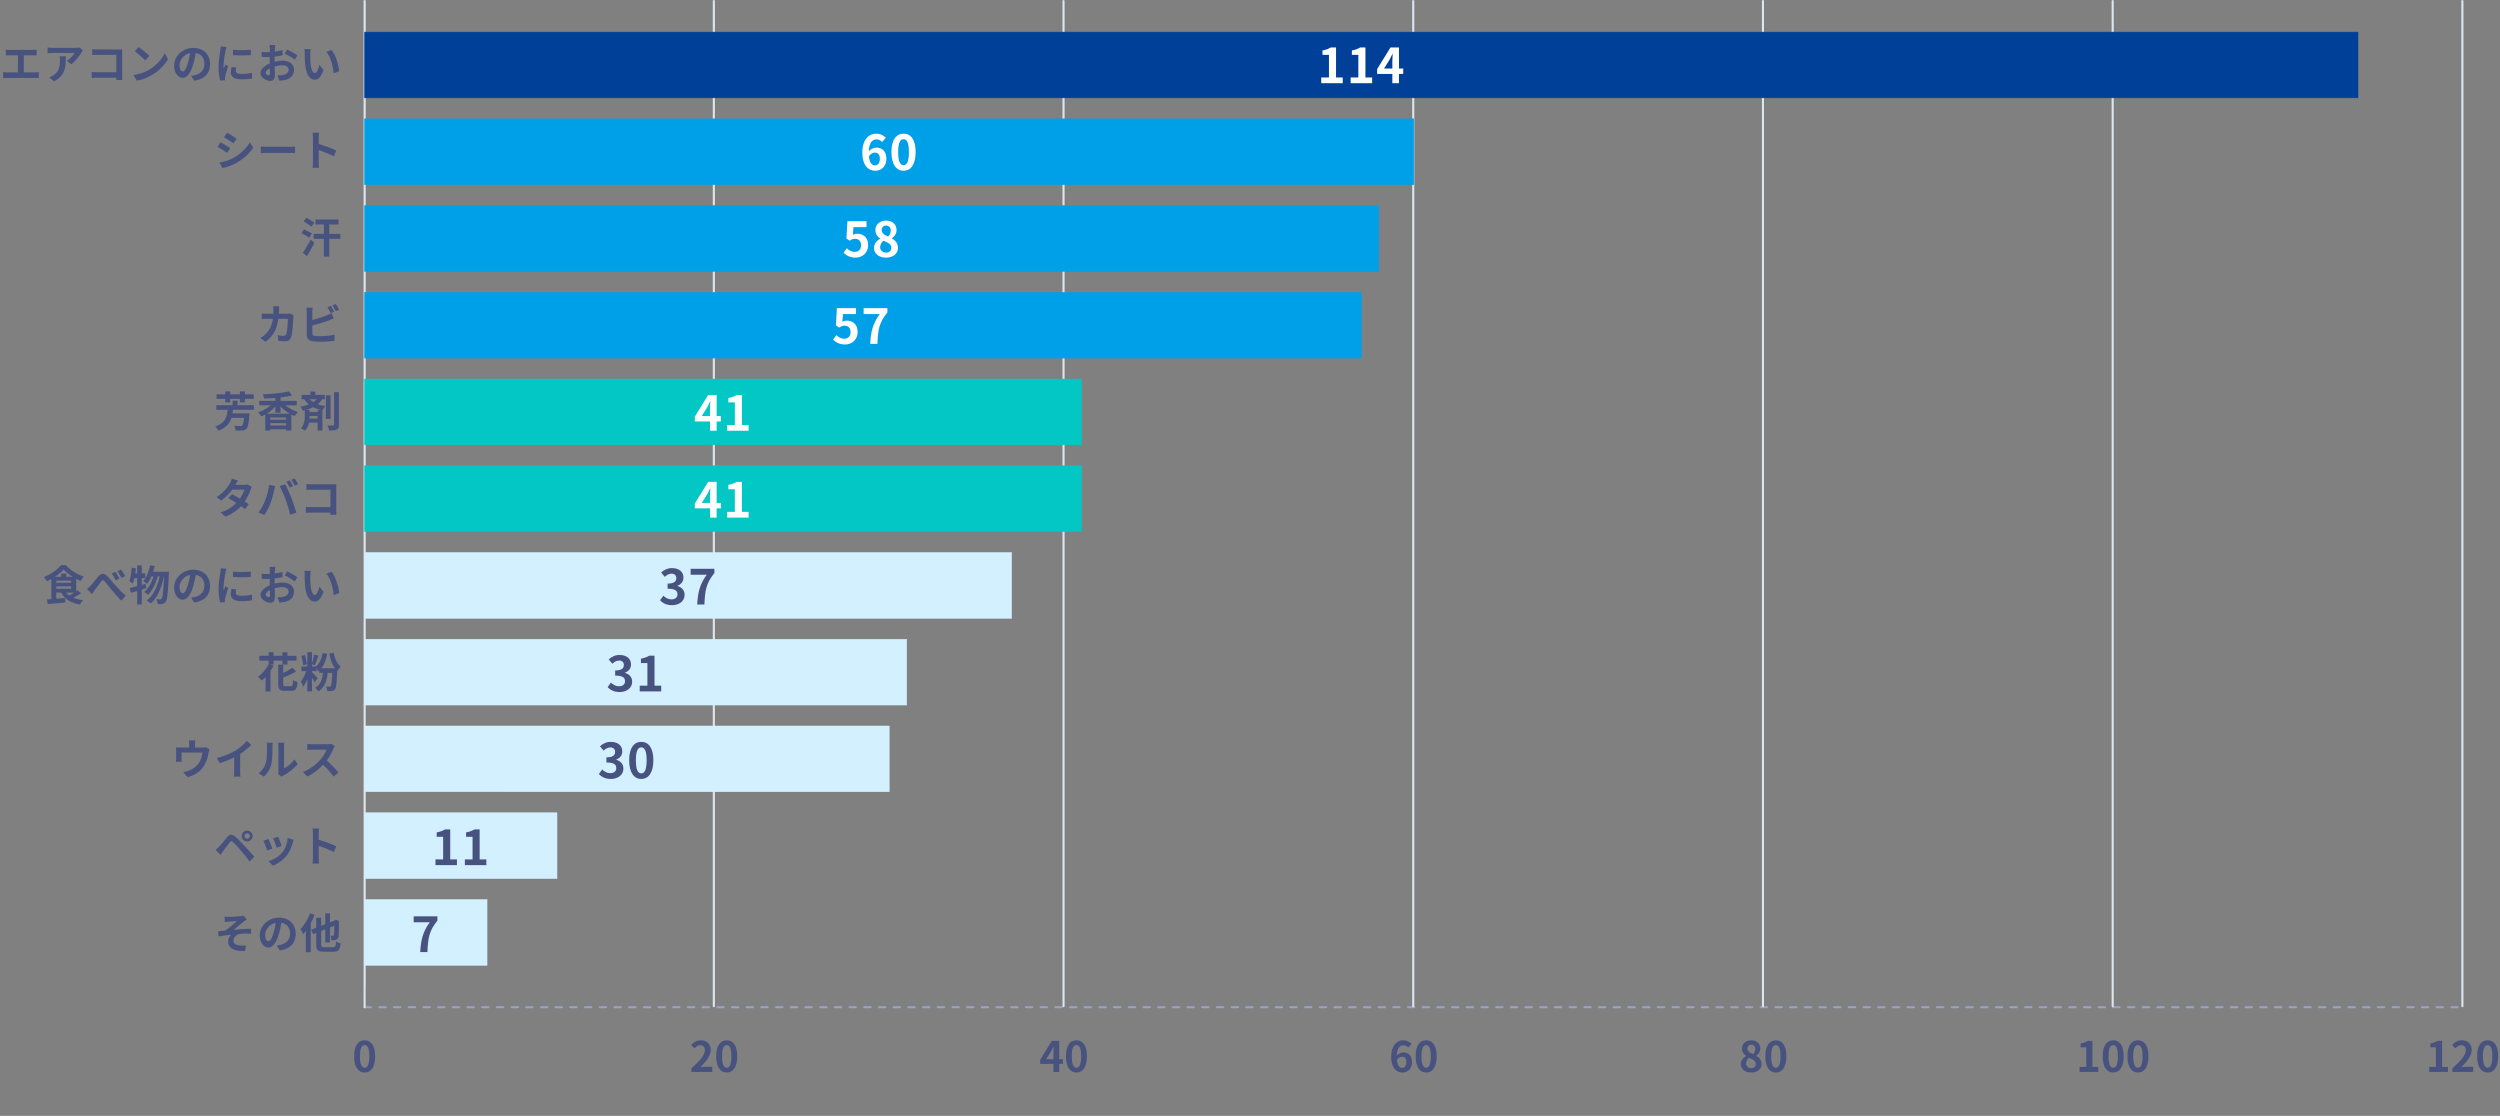 <svg xmlns="http://www.w3.org/2000/svg" viewBox="0 0 2381.73 1063.09"><rect x="0" y="0" width="2381.73" height="1063.09" fill="#808080" stroke="none"/><path d="M337.37 1006.33c0-10.24 4-15.24 10.04-15.24s10 5.04 10 15.24-4 15.48-10 15.48-10.04-5.28-10.04-15.48Zm14.48 0c0-8.28-1.92-10.68-4.44-10.68s-4.48 2.4-4.48 10.68 1.92 10.88 4.48 10.88 4.44-2.56 4.44-10.88Zm306.87 11.52c8.04-7.2 12.8-12.76 12.8-17.32 0-3-1.64-4.8-4.44-4.8-2.16 0-3.96 1.4-5.44 3.04l-3.2-3.2c2.72-2.88 5.36-4.48 9.4-4.48 5.6 0 9.32 3.6 9.32 9.12s-4.44 11.12-9.84 16.4c1.48-.16 3.44-.32 4.8-.32h6.44v4.96h-19.84v-3.4Zm23.6-11.52c0-10.24 4-15.24 10.04-15.24s10 5.04 10 15.24-4 15.48-10 15.48-10.04-5.28-10.04-15.48Zm14.48 0c0-8.28-1.92-10.68-4.44-10.68s-4.48 2.4-4.48 10.68 1.92 10.88 4.48 10.88 4.44-2.56 4.44-10.88Zm315.8 7.24h-3.52v7.68h-5.48v-7.68H991v-4l11.04-17.92h7.04v17.44h3.52v4.48Zm-9-4.48v-6.04c0-1.72.16-4.4.24-6.12h-.16c-.72 1.56-1.52 3.2-2.36 4.8l-4.6 7.36h6.88Zm11.89-2.76c0-10.24 4-15.24 10.04-15.24s10 5.04 10 15.24-4 15.48-10 15.48-10.04-5.28-10.04-15.48Zm14.48 0c0-8.28-1.92-10.68-4.44-10.68s-4.48 2.4-4.48 10.68 1.92 10.88 4.48 10.88 4.44-2.56 4.44-10.88Zm311.72-8.35c-1.04-1.2-2.84-2.16-4.56-2.16-3.4 0-6.2 2.56-6.44 9.96 1.6-1.96 4.16-3.16 6.08-3.16 4.96 0 8.48 2.96 8.48 9.32s-4.24 9.88-9.28 9.88c-5.64 0-10.64-4.52-10.64-14.96 0-11.04 5.48-15.76 11.44-15.76 3.6 0 6.24 1.52 8.04 3.36l-3.12 3.52Zm-1.84 13.96c0-3.52-1.64-5.16-4.2-5.16-1.6 0-3.36.84-4.84 3.12.56 5.4 2.56 7.48 5.04 7.48 2.2 0 4-1.84 4-5.44Zm8.8-5.61c0-10.24 4-15.24 10.04-15.24s10 5.04 10 15.24-4 15.48-10 15.48-10.04-5.28-10.04-15.48Zm14.48 0c0-8.28-1.92-10.68-4.44-10.68s-4.48 2.4-4.48 10.68 1.92 10.88 4.48 10.88 4.44-2.56 4.44-10.88Zm295.25 7.56c0-3.8 2.32-6.24 5.08-7.72v-.2c-2.28-1.64-3.92-3.88-3.92-7.04 0-4.76 3.76-7.8 8.92-7.8s8.6 3.16 8.6 7.88c0 2.92-1.84 5.36-3.8 6.76v.2c2.72 1.48 4.96 3.88 4.96 7.92 0 4.48-3.96 7.92-9.96 7.92-5.64 0-9.88-3.28-9.88-7.92Zm14.36-.2c0-3.08-2.72-4.36-6.56-5.92-1.6 1.28-2.72 3.28-2.72 5.48 0 2.68 2.2 4.4 4.96 4.4 2.48 0 4.32-1.4 4.32-3.96Zm-.48-14.32c0-2.4-1.44-4.12-3.92-4.12-2 0-3.6 1.32-3.6 3.68 0 2.8 2.28 4.16 5.4 5.4 1.44-1.52 2.12-3.2 2.12-4.96Zm9.56 6.96c0-10.24 4-15.24 10.04-15.24s10 5.04 10 15.24-4 15.48-10 15.48-10.04-5.28-10.04-15.48Zm14.48 0c0-8.28-1.92-10.68-4.44-10.68s-4.48 2.4-4.48 10.68 1.92 10.88 4.48 10.88 4.44-2.56 4.44-10.88Zm284.87 10.16h6.36v-18.72h-5.36v-3.64c2.96-.56 5-1.32 6.88-2.48h4.36v24.84h5.56v4.76h-17.8v-4.76Zm22.04-10.16c0-10.24 4-15.24 10.04-15.24s10 5.04 10 15.24-4 15.48-10 15.48-10.04-5.28-10.04-15.48Zm14.48 0c0-8.28-1.92-10.68-4.44-10.68s-4.48 2.4-4.48 10.68 1.92 10.88 4.48 10.88 4.44-2.56 4.44-10.88Zm9.07 0c0-10.24 4-15.24 10.04-15.24s10 5.04 10 15.24-4 15.48-10 15.48-10.04-5.28-10.04-15.48Zm14.48 0c0-8.28-1.92-10.68-4.44-10.68s-4.48 2.4-4.48 10.68 1.92 10.88 4.48 10.88 4.44-2.56 4.44-10.88Zm273.09 10.16h6.36v-18.72h-5.36v-3.64c2.96-.56 5-1.32 6.88-2.48h4.36v24.84h5.56v4.76h-17.8v-4.76Zm22 1.36c8.04-7.2 12.8-12.76 12.8-17.32 0-3-1.64-4.8-4.44-4.8-2.16 0-3.96 1.4-5.44 3.04l-3.2-3.2c2.72-2.88 5.36-4.48 9.4-4.48 5.6 0 9.32 3.6 9.32 9.12s-4.44 11.12-9.84 16.4c1.48-.16 3.44-.32 4.8-.32h6.44v4.96h-19.84v-3.4Zm23.6-11.52c0-10.24 4-15.24 10.04-15.24s10 5.04 10 15.24-4 15.48-10 15.48-10.04-5.28-10.04-15.48Zm14.48 0c0-8.28-1.92-10.68-4.44-10.68s-4.48 2.4-4.48 10.68 1.92 10.88 4.48 10.88 4.44-2.56 4.44-10.88Z" style="fill:#47527f;stroke-width:0"/><path style="fill:none;stroke:#99a3c4;stroke-dasharray:0 0 6 8;stroke-linecap:round;stroke-linejoin:round;stroke-width:2px" d="M347.39 959.59h1999"/><path style="fill:none;stroke:#000;stroke-miterlimit:10" d="M347.39 959.59v-19.98"/><path style="fill:none;stroke:#dfe5ef;stroke-linecap:round;stroke-linejoin:round;stroke-width:2px" d="M680.06 1v957.59M1013.23 1v957.59M1346.39 1v957.59M1679.56 1v957.59M2012.73 1v957.59M2345.89 1v957.59"/><path d="M217.68 873.48c1.68 0 9.12-.36 11.52-.64 1.28-.12 2.2-.32 2.76-.48l3.12 3.64c-.8.56-2.28 1.52-3.08 2.2-2.84 2.24-6.76 5.52-9.44 7.64 5.32-.56 11.84-.96 16.68-.96v4.68c-3.8-.24-7.76-.24-10.16.08-3.64.52-6.68 3.08-6.68 6.32s2.44 4.32 6 4.76c2.2.24 4.56.2 6.04.08l-1.04 5.2c-10.16.44-16.08-2.6-16.08-9.2 0-2.44 1.44-4.88 2.88-6.24-3.6.28-8.04.88-12 1.56l-.48-4.8c2.12-.2 4.88-.56 6.92-.8 3.56-2.32 8.72-6.8 11.16-9-1.6.12-6.48.36-8.08.52-1 .08-2.32.24-3.56.36l-.24-5.08c1.24.12 2.4.16 3.76.16Zm45.96 27.32c1.52-.2 2.64-.4 3.68-.64 5.08-1.2 9-4.84 9-10.6s-2.96-9.56-8.28-10.48c-.56 3.36-1.24 7.04-2.36 10.76-2.36 8-5.8 12.88-10.12 12.88s-8.08-4.84-8.08-11.52c0-9.12 7.96-16.96 18.24-16.96s16 6.84 16 15.48-5.12 14.24-15.12 15.76l-2.96-4.68Zm-3.08-12c.92-2.92 1.64-6.32 2.12-9.6-6.56 1.36-10.04 7.12-10.04 11.48 0 4 1.6 5.96 3.08 5.96 1.64 0 3.24-2.48 4.84-7.84Zm39.2-17.28a72.667 72.667 0 0 1-3.72 8.04v27.67h-4.72v-20.36c-.84 1.12-1.68 2.12-2.52 3-.44-1.08-1.76-3.68-2.56-4.8 3.6-3.6 7.12-9.28 9.12-15l4.4 1.44Zm17.32 30.92c2.36 0 2.76-.96 3.12-5.48 1.08.72 3.04 1.52 4.32 1.84-.64 5.92-2.04 7.92-7.08 7.92h-8.84c-5.68 0-7.32-1.56-7.32-7.04v-10.92l-3 1.16-1.84-4.2 4.84-1.88v-9.44H306v7.56l3.88-1.48v-10.36h4.44v8.6l4.04-1.52.6-.48.88-.6 3.24 1.24-.16.72c-.04 6.96-.12 11.76-.36 13.52-.2 2-.92 3.04-2.24 3.6-1.24.56-3.12.6-4.52.56-.08-1.32-.48-3.32-1.04-4.36.88.04 2 .08 2.44.08.56 0 .84-.16 1-.92.16-.72.24-3.36.28-8.6l-4.16 1.64v14.24h-4.44v-12.48l-3.88 1.52v12.8c0 2.4.4 2.76 2.96 2.76h8.12Zm-108.36-95.86c1.84-1.84 4.96-5.76 7.68-9.04 2.4-2.84 4.56-3.12 7.84-.36 2.68 2.28 5.68 5.44 8.16 8.12 2.68 2.92 6.96 7.48 9.84 10.8l-4.28 4.64a350.4 350.4 0 0 0-8.56-10.48c-2.48-2.96-5.88-6.68-7.36-7.92-1.4-1.2-2.08-1.2-3.24.24-1.56 2-4.44 5.96-6.08 8.16-.92 1.24-1.88 2.68-2.56 3.72l-4.72-4.84c1.2-1 2.08-1.84 3.28-3.04Zm26.72-15.28c2.88 0 5.2 2.32 5.2 5.2s-2.32 5.16-5.2 5.16-5.16-2.28-5.16-5.16 2.28-5.2 5.16-5.2Zm0 7.72c1.4 0 2.56-1.12 2.56-2.52s-1.16-2.56-2.56-2.56-2.52 1.16-2.52 2.56 1.12 2.52 2.52 2.52Zm24 9.4-4.88 1.84c-.68-2.16-2.68-7.48-3.64-9.24l4.8-1.72c1 2.04 2.92 6.88 3.72 9.12Zm20.32-8.32c-.48 1.28-.72 2.12-.96 2.92-1.04 4.04-2.72 8.2-5.44 11.72-3.72 4.8-8.72 8.16-13.4 9.92l-4.2-4.28c4.4-1.16 9.96-4.2 13.28-8.36 2.72-3.4 4.64-8.72 5.08-13.72l5.64 1.8Zm-11.48 5.84-4.8 1.68c-.48-1.96-2.24-6.8-3.24-8.88l4.76-1.56c.76 1.72 2.72 6.92 3.28 8.76Zm49.79 5.84c-4.12-2.16-10.12-4.48-14.44-5.96v11.32c0 1.16.2 3.96.36 5.56h-6.24c.24-1.56.4-3.96.4-5.56v-22.96c0-1.44-.12-3.44-.4-4.84h6.24c-.16 1.4-.36 3.16-.36 4.84v5.88c5.36 1.56 13.04 4.4 16.72 6.2l-2.28 5.52Zm-118.52-97.9c-.32.88-.64 2.4-.8 3.2-.68 3.84-1.76 7.68-3.72 11.32-3.2 5.92-9.2 10.16-16.32 12l-4.16-4.8c1.8-.32 4-.92 5.64-1.56 3.32-1.24 6.84-3.6 9.08-6.84 2.04-2.92 3.08-6.72 3.56-10.28h-19.84v5.84c0 .92.04 2.16.12 2.96h-5.52c.12-1 .2-2.28.2-3.36v-6.92c0-.88-.04-2.48-.2-3.44 1.4.16 2.56.2 4.08.2h8.56v-3.08c0-1.12-.04-1.96-.32-3.68h6.16c-.2 1.72-.28 2.56-.28 3.68v3.08h6.96c1.68 0 2.64-.2 3.32-.44l3.48 2.12Zm29.25 20.76c0 1.76.08 4.24.36 5.24h-6.32c.16-.96.28-3.48.28-5.24v-13.12c-4.12 2.08-9.12 4.16-13.76 5.44l-2.88-4.88c7-1.52 13.72-4.48 18.2-7.24 4.04-2.52 8.2-6.08 10.44-9.04l4.28 3.88c-3.04 3.04-6.64 6.04-10.6 8.6v16.36Zm17.6 2c3.52-2.48 5.68-6.16 6.8-9.56 1.12-3.44 1.16-11 1.16-15.84 0-1.6-.12-2.68-.36-3.64h5.88c-.04.16-.28 1.96-.28 3.6 0 4.72-.12 13.16-1.2 17.2-1.2 4.52-3.68 8.44-7.12 11.48l-4.88-3.24Zm18.52.6c.16-.76.32-1.88.32-2.96v-23.32c0-1.8-.28-3.32-.32-3.44h5.96c-.04.12-.28 1.68-.28 3.48v20.92c3.24-1.4 7.2-4.56 9.88-8.44l3.08 4.4c-3.32 4.32-9.08 8.64-13.56 10.92-.84.44-1.24.8-1.76 1.2l-3.32-2.76Zm54.03-26.23c-.32.44-1.04 1.68-1.4 2.48-1.36 3.12-3.6 7.4-6.28 11 3.96 3.44 8.8 8.56 11.16 11.44l-4.56 3.96c-2.6-3.6-6.32-7.68-10.08-11.32-4.24 4.48-9.56 8.64-15.04 11.24l-4.12-4.32c6.44-2.44 12.64-7.28 16.4-11.48 2.64-3 5.08-6.96 5.96-9.8h-13.56c-1.68 0-3.88.24-4.72.28v-5.68c1.08.16 3.52.28 4.72.28h14.08c1.76 0 3.36-.24 4.16-.52l3.28 2.44Zm-58.31-77.98h-3.4l3.4 1.04c-.84 1.72-1.84 3.4-2.92 5v19.68H253v-13.76a38.318 38.318 0 0 1-3.52 3.32c-.88-.92-2.8-2.6-3.92-3.36 4.16-2.88 8.12-7.6 10.36-12.32v-3.28h-8.84v-4.56h8.84v-3.4h4.72v3.4h8.44v-3.4h4.76v3.4h8.68v4.56h-8.68v3.76h-4.76v-3.76h-8.44v3.68Zm16.4 20.72c1.64 0 1.92-.92 2.16-5.88 1.04.84 3.04 1.56 4.32 1.88-.56 6.48-1.8 8.4-6.08 8.4h-6.24c-4.84 0-6.12-1.44-6.12-6.4v-18.44h4.72v7.88c3.28-1.56 6.48-3.48 8.72-5.12l3.56 3.6c-3.52 2.16-8.12 4.24-12.28 5.88v6.2c0 1.76.24 2 2 2h5.24Zm40.91-31.84c1.28 6.28 3.12 10.2 6.72 13.4-1.24 1-2.6 2.56-3.24 3.88l-.2-.2c-.4 11.56-.92 16.04-2.08 17.52-.8 1.12-1.68 1.52-2.88 1.68-1.04.2-2.68.24-4.48.16-.08-1.28-.56-3.12-1.2-4.32 1.36.16 2.6.16 3.24.16.6 0 .88-.12 1.28-.6.64-.84 1.08-4.08 1.44-12.56h-4.36c-.92 8.28-3.28 14-8.8 17.64-.56-.88-2.2-2.64-3.16-3.44 4.84-2.72 6.8-7.52 7.4-14.2h-3.44v-2.44c-.44.36-.88.76-1.4 1.12-.12-.88-.6-2.56-1.12-3.88v3.56h-4.44v.92c1.48 1.4 4.68 4.96 5.44 5.84l-2.88 3.8c-.52-1.04-1.52-2.6-2.56-4.12v12.88h-4.44v-11.92c-1.2 2.88-2.52 5.6-4 7.48-.44-1.44-1.52-3.56-2.28-4.88 2.04-2.4 4-6.44 5.28-10h-4.64v-4.44h5.64v-13.6h4.44v10.64c.76-2.44 1.56-5.84 1.96-8.28l4.12.92c-1.08 3.12-2.28 6.8-3.28 9.04l-2.8-.72v2h4.08l-.16-.28c3.48-2.68 5.32-7.12 6.12-12.48l4.44.64c-.96 5.44-2.6 10.2-5.6 13.8h13c-2.76-3.64-4.2-7.92-5.4-13.88l4.24-.84Zm-29.08 11.92c-.24-2.48-1-6.2-1.76-9l3.36-.8c.84 2.8 1.64 6.48 1.96 8.88l-3.56.92ZM77.23 565.17a72.084 72.084 0 0 1-7.44 4.32c2.64 1.08 5.72 1.84 9.28 2.24-.96 1-2.24 2.88-2.84 4.16-8.72-1.44-14.48-5.04-18-11.32h-4.6v5.88l8.48-.72.08 4.2c-5.92.6-12.2 1.16-16.8 1.56l-.64-4.36c1.24-.08 2.64-.2 4.16-.32v-19.28c-1.4.8-2.88 1.52-4.32 2.16-.6-1.12-1.8-2.96-2.76-3.92 6.56-2.6 13.04-7.24 16.2-11.36h4.76c4.48 5 10.84 8.92 17.08 10.92-1.12 1.16-2.2 2.84-3 4.24-1.4-.6-2.84-1.32-4.28-2.08v11.72c.44-.28.84-.6 1.2-.88l3.44 2.84Zm-8-15.68c-3.4-2.12-6.52-4.6-8.6-6.92-1.96 2.28-4.92 4.72-8.32 6.92h5.96v-3.08h4.88v3.08h6.08Zm-15.6 5.76h14.16v-2.08H53.63v2.08Zm0 5.6h14.16v-2.2H53.63v2.2Zm9.4 3.72c.8 1.04 1.76 1.92 2.88 2.76 1.48-.8 3.16-1.76 4.68-2.76h-7.56Zm23.29-6.56c1.8-1.88 4.88-5.96 7.32-8.84 2.76-3.12 5.36-3.4 8.24-.6 2.68 2.64 5.88 6.72 8.2 9.28 2.56 2.76 5.92 6.32 9.68 9.68l-4.12 4.68c-2.88-2.68-6.16-6.6-8.68-9.6-2.44-2.88-5.4-6.64-7.28-8.72-1.4-1.52-2.16-1.36-3.32.12-1.56 2-4.44 5.88-6.12 8.12-.92 1.28-1.8 2.88-2.52 3.92l-4.76-4.96c1.2-.92 2.16-1.8 3.36-3.08Zm27.44-6.76-3.6 1.56c-1.2-2.52-2.2-4.44-3.68-6.52l3.48-1.44c1.12 1.68 2.88 4.56 3.8 6.4Zm5.48-2.36-3.48 1.68c-1.32-2.52-2.4-4.32-3.88-6.32l3.44-1.6c1.2 1.6 3 4.48 3.92 6.24Zm20.16 11.48c-1.44.4-2.84.88-4.32 1.32v14.24h-4.36v-12.92c-2.16.64-4.16 1.28-6 1.76l-1.16-4.52c2-.44 4.44-1.08 7.16-1.84v-7.64h-2.68c-.44 1.96-.92 3.68-1.48 5.12-.72-.6-2.48-1.68-3.36-2.2 1.24-3.16 1.92-8.16 2.28-12.88l3.96.68c-.16 1.6-.36 3.16-.6 4.76h1.88v-7.68h4.36v7.68h3.32v4.52h-3.32v6.44l3.68-1.04.64 4.2Zm21.52-15.64s-.04 1.6-.08 2.16c-.76 17.84-1.48 24.36-3 26.36-.92 1.36-1.8 1.8-3.12 2.08-1.12.2-2.8.2-4.52.12-.12-1.36-.6-3.32-1.32-4.64 1.48.16 2.8.16 3.56.16.6 0 1-.16 1.48-.76 1-1.28 1.72-6.72 2.36-21.08h-.2c-1.96 10.08-6.08 20.48-12.52 25.79-.92-.92-2.56-2.08-3.88-2.76 6.4-4.6 10.4-13.68 12.4-23.04h-1.88c-1.76 6.52-5.12 13.68-9.16 17.52-.88-.92-2.4-2-3.64-2.68 3.96-3.12 7.08-9.04 8.84-14.84h-2.04c-1.16 2.76-2.56 5.24-4.12 7.16-.76-.76-2.64-2.08-3.6-2.68 3.16-3.48 5.36-9.2 6.56-15.08l4.32.8c-.4 1.84-.92 3.64-1.48 5.4h15.04Zm21.12 24.64c1.52-.2 2.64-.4 3.68-.64 5.08-1.2 9-4.84 9-10.6s-2.96-9.56-8.28-10.48c-.56 3.36-1.24 7.04-2.36 10.76-2.36 8-5.8 12.88-10.12 12.88s-8.08-4.84-8.08-11.52c0-9.12 7.96-16.96 18.24-16.96s16 6.84 16 15.48S195 572.53 185 574.05l-2.96-4.68Zm-3.08-12c.92-2.92 1.64-6.32 2.12-9.6-6.56 1.36-10.04 7.12-10.04 11.48 0 4 1.6 5.96 3.08 5.96 1.64 0 3.24-2.48 4.84-7.84Zm36.88-15.48c-.32.8-.8 2.8-.96 3.52-.56 2.64-1.92 10.56-1.92 14.52 0 .76.04 1.72.16 2.56.56-1.4 1.2-2.72 1.76-4l2.48 1.92c-1.12 3.32-2.44 7.6-2.84 9.72-.12.56-.24 1.44-.24 1.84.04.44.04 1.08.08 1.64l-4.56.32c-.8-2.76-1.56-7.6-1.56-12.96 0-5.96 1.2-12.64 1.64-15.68.16-1.12.4-2.64.4-3.88l5.56.48Zm9.28 19.56c-.32 1.28-.48 2.24-.48 3.32 0 1.76 1.52 2.8 5.52 2.8 3.56 0 6.48-.32 9.92-1.04l.12 5.36c-2.56.48-5.76.8-10.24.8-6.84 0-10.08-2.48-10.08-6.52 0-1.64.28-3.32.68-5.16l4.56.44Zm13.84-16.96v5.12c-4.88.44-12.04.44-17 0l-.04-5.12c4.88.68 12.76.52 17.04 0Zm22.64 11.52c2.68-.68 5.4-1.04 7.6-1.04 6.08 0 10.88 3.24 10.88 8.68 0 4.68-2.44 8.2-8.72 9.76-1.84.4-3.64.56-5.2.64l-1.84-5.08c1.8 0 3.48-.04 4.88-.28 3.2-.56 5.76-2.2 5.76-5.08 0-2.68-2.4-4.24-5.84-4.24-2.44 0-5 .4-7.44 1.08.08 3.16.2 6.2.2 7.56 0 4.92-1.8 6.2-4.36 6.2-3.88 0-9.36-3.32-9.36-7.52 0-3.48 4.04-7.04 8.88-9.16-.04-.92-.04-1.84-.04-2.76v-3.32c-.76.04-1.48.08-2.12.08-1.8 0-3.8-.04-5.52-.2l-.08-4.8c2.32.28 4.04.32 5.48.32.72 0 1.48-.04 2.28-.08.04-1.4.04-2.56.04-3.24 0-.84-.16-2.76-.28-3.48h5.44c-.08.72-.24 2.44-.32 3.44-.04.88-.08 1.84-.12 2.84 2.6-.36 5.2-.88 7.28-1.48l.12 4.96c-2.24.52-4.96.92-7.56 1.24-.04 1.2-.04 2.4-.04 3.56v1.4Zm-4.36 11.12c0-1-.04-2.8-.12-4.88-2.44 1.24-4.04 2.88-4.04 4.28 0 1.2 1.84 2.32 2.88 2.32.72 0 1.28-.36 1.28-1.72Zm16.32-22.8c3.04 1.48 7.64 4.08 9.72 5.56l-2.4 4.08c-1.88-1.64-7.04-4.56-9.52-5.76l2.2-3.88Zm22.04 4.4c-.04 2.56 0 5.56.24 8.4.56 5.72 1.76 9.6 4.24 9.6 1.88 0 3.44-4.64 4.2-7.76l4 4.8c-2.64 6.88-5.12 9.32-8.32 9.32-4.32 0-8.12-3.92-9.24-14.56-.36-3.64-.44-8.24-.44-10.68 0-1.12-.04-2.8-.28-4l6.08.08c-.28 1.4-.48 3.72-.48 4.8Zm27.52 16.28-5.24 2c-.6-6.36-2.72-15.68-7.04-20.56l5.04-1.68c3.76 4.6 6.8 14.16 7.24 20.24Zm-83.17-100.98c-.44.76-.96 1.84-1.32 2.84-1.04 3.08-2.88 7.12-5.52 10.96 1.48.92 2.84 1.84 3.84 2.56l-3.64 4.68c-.96-.84-2.24-1.8-3.72-2.84-3.56 3.88-8.28 7.48-14.76 9.96l-4.64-4.04c7.08-2.16 11.6-5.56 14.92-8.96-2.72-1.76-5.44-3.4-7.48-4.56l3.4-3.8c2.12 1.08 4.84 2.6 7.52 4.2 1.96-2.84 3.56-6.12 4.16-8.52h-11.48c-2.8 3.72-6.52 7.56-10.56 10.32l-4.32-3.32c7.04-4.32 10.76-9.8 12.76-13.28.6-.96 1.44-2.8 1.8-4.2l5.8 1.8c-.96 1.4-2 3.24-2.48 4.08l-.04.04h8.2c1.24 0 2.6-.16 3.48-.44l4.08 2.52Zm16.33-2.12 5.84 1.2c-.36 1.16-.8 3.12-.96 4-.56 2.8-2.04 8.32-3.4 12.04-1.44 3.88-3.8 8.44-5.92 11.44l-5.6-2.36c2.52-3.28 4.88-7.6 6.24-11.12 1.8-4.48 3.32-10.12 3.8-15.2Zm10.16 1.2 5.32-1.72c1.64 3.08 4.4 9.24 5.88 13.12 1.44 3.6 3.56 10 4.68 13.96l-5.92 1.92c-1.12-4.76-2.56-9.8-4.16-14.12-1.52-4.2-4.12-10.12-5.8-13.16Zm12.72 0-3.2 1.4c-.84-1.64-2.04-4.04-3.12-5.56l3.16-1.32c1 1.48 2.4 4 3.16 5.48Zm4.8-1.84-3.2 1.4c-.8-1.68-2.12-4-3.2-5.52l3.16-1.32c1.04 1.52 2.52 4.04 3.24 5.44Zm30.76 29.16c.04-.64.04-1.32.04-2.08h-18.24c-1.56 0-3.84.12-5.16.24v-5.72c1.4.12 3.2.24 5 .24h18.44v-16.56h-17.96c-1.68 0-3.84.08-4.96.16v-5.56c1.48.16 3.56.24 4.96.24h20.12c1.16 0 2.84-.04 3.52-.08-.04.92-.12 2.52-.12 3.68v20.72c0 1.4.08 3.52.16 4.72h-5.8Zm-92.8-100.02c-.12 1.16-.28 2.32-.44 3.44h16.28s-.04 1.28-.16 1.92c-.68 7.84-1.48 11.36-2.88 12.76-1.04 1.08-2.2 1.4-3.88 1.6-1.36.12-3.8.08-6.28 0-.08-1.4-.72-3.24-1.6-4.52 2.44.24 4.92.28 5.96.28.8 0 1.28-.08 1.76-.44.8-.68 1.4-2.84 1.84-7.32h-12.04c-1.68 5.16-5.08 9.44-12.48 12.2-.56-1.28-1.84-3.12-2.96-4.08 9.6-3.2 11.16-9.08 11.76-15.84h-10.72v-4.4h15.52v-4.28h4.68v4.28h15.56v4.4h-19.92Zm-7.32-10.44h-8.28v-4.28h8.28v-2.84h4.68v2.84h9.28v-2.84h4.76v2.84h8.44v4.28h-8.44v3.36h-4.76v-3.36h-9.28v3.36h-4.68v-3.36Zm57.2 6.16c3.36 2.68 7.8 5.08 12.08 6.4-1 .92-2.36 2.68-3.04 3.8-1.12-.4-2.16-.88-3.28-1.44v15.24h-5v-1.2h-15.08v1.24h-4.76v-15.24c-1.24.68-2.48 1.24-3.76 1.72-.72-1.12-2.08-2.92-3.08-3.88 4.36-1.32 8.72-3.8 11.96-6.64H247v-4.24h15.32v-2.8c-3.64.32-7.28.52-10.8.6-.12-1.16-.68-2.96-1.16-4.04 8.76-.32 18.72-1.28 24.72-2.76l3.36 3.8c-3.32.84-7.16 1.44-11.16 1.92v3.28h15.4v4.24H271.8Zm4.36 8c-3.24-1.84-6.32-4.2-8.88-6.84v5.92h-4.96v-5.96c-2.28 2.64-5.12 5-8.2 6.88h22.04Zm-3.6 3.6h-15.08v2.16h15.08v-2.16Zm0 7.6v-2.2h-15.08v2.2h15.08Zm34.48-25c-1.2 1.84-2.72 3.4-4.48 4.8 2.44.84 4.96 1.28 7.48 1.64-1 1.04-2.08 2.72-2.48 4.16l-.4-.08v19.28h-4.56v-7.52h-8.24c-.6 2.8-1.76 5.64-3.96 7.72-.84-.72-2.64-1.84-3.76-2.36 3.32-3.24 3.72-8.36 3.72-11.52v-5.56c-.6.16-1.16.32-1.76.48-.44-1-1.6-3-2.4-3.96 2.84-.52 5.56-1.24 8-2.2-1.52-1.28-3-2.88-4.4-4.88h-2.44v-4.08h8.36v-3.16h4.68v3.16h8.96v4.08h-2.32Zm-.8 10.32c-2.68-.6-5.4-1.4-8.04-2.76-2.08 1.08-4.36 1.96-6.72 2.68h3.44v2h7.68v-1.92h3.64Zm-3.64 8.12v-2.44h-7.68v.2c0 .68 0 1.44-.08 2.24h7.76Zm-7.6-18.44c1.08 1.12 2.24 2.04 3.4 2.76 1.28-.8 2.4-1.72 3.32-2.76H295Zm19.92 18.8h-4.48v-22.48h4.48v22.48Zm7.96-25.52v30.88c0 2.64-.52 3.96-2.08 4.68-1.52.8-3.92.96-7.32.96-.2-1.36-.88-3.52-1.56-4.84 2.32.08 4.6.08 5.36.08.72 0 1-.24 1-.88v-30.88h4.6Zm-43.21-73.29c-.12.68-.28 1.68-.28 2.12-.16 4.32-.64 15.48-2.36 19.56-.88 2.04-2.4 3.08-5.16 3.08-2.28 0-4.68-.16-6.64-.32l-.6-5.36c1.96.36 4.04.56 5.6.56 1.28 0 1.84-.44 2.28-1.4 1.16-2.52 1.68-10.52 1.68-14.84h-9c-1.48 10.56-5.28 16.84-12.44 21.92l-4.64-3.76c1.68-.92 3.64-2.28 5.24-3.92 3.72-3.68 5.72-8.16 6.6-14.24h-5.28c-1.36 0-3.56 0-5.28.16v-5.24c1.68.16 3.76.28 5.28.28h5.72c.04-1.12.08-2.28.08-3.48 0-.88-.12-2.72-.28-3.68h5.88c-.12.92-.2 2.6-.24 3.56a99.46 99.46 0 0 1-.16 3.6h7.52c1 0 2.04-.12 3.04-.28l3.44 1.68Zm17.89 17.19c0 1.72.8 2.16 2.6 2.52 1.2.16 2.84.24 4.64.24 4.16 0 10.64-.52 13.92-1.4v5.84c-3.76.56-9.84.84-14.24.84-2.6 0-5-.2-6.72-.48-3.48-.6-5.48-2.52-5.48-5.96v-21.8c0-.88-.12-2.92-.32-4.16h5.92c-.2 1.24-.32 3.04-.32 4.16v7.56c4.72-1.16 10.28-2.92 13.84-4.44 1.44-.56 2.8-1.2 4.36-2.16l2.16 5.08c-1.56.64-3.36 1.4-4.68 1.88-4.04 1.6-10.48 3.6-15.68 4.88v7.4Zm17.52-19.24c-.8-1.64-2.04-4-3.12-5.52l3.16-1.32c1 1.48 2.44 4 3.2 5.48l-3.24 1.36Zm4.76-8.64c1.08 1.48 2.52 4.04 3.24 5.44l-3.16 1.36c-.84-1.68-2.12-4-3.24-5.52l3.16-1.28Zm-25.28-63.25c-1.64-1.16-5.08-3.08-7.48-4.32l2.56-3.52c2.28 1.04 5.76 2.76 7.52 3.88l-2.6 3.96Zm-6.08 14.44c2.16-3.04 5.16-7.96 7.52-12.6l3.52 3.2c-2.08 4.16-4.64 8.72-7.04 12.6l-4-3.2Zm8.12-24.96c-1.6-1.36-5-3.56-7.36-5.04l2.76-3.36c2.36 1.32 5.84 3.36 7.56 4.64l-2.96 3.76Zm27.64 11.72h-10.56v16.88h-5.12v-16.88h-9.72v-4.76h9.72v-8.96h-8v-4.72h22v4.72h-8.88v8.96h10.56v4.76ZM219.32 141.2l-2.92 4.48c-2.28-1.56-6.4-4.28-9.12-5.68l2.92-4.44c2.68 1.44 7.08 4.2 9.12 5.64Zm3.24 9.16c6.8-3.8 12.36-9.28 15.56-15l3.08 5.44c-3.72 5.52-9.36 10.6-15.92 14.36-4.08 2.32-9.8 4.32-13.36 4.96l-3-5.28c4.48-.76 9.28-2.12 13.64-4.48Zm2.92-18.2-3 4.44c-2.24-1.56-6.4-4.28-9.04-5.76l2.92-4.4c2.64 1.48 7.04 4.28 9.12 5.72Zm23 7.44c1.44.12 4.36.24 6.44.24h21.48c1.84 0 3.64-.16 4.68-.24v6.28c-.96-.04-3-.2-4.68-.2h-21.48c-2.28 0-4.96.08-6.44.2v-6.28Zm69.59 9.32c-4.12-2.16-10.12-4.48-14.44-5.96v11.32c0 1.16.2 3.96.36 5.56h-6.24c.24-1.56.4-3.96.4-5.56v-22.96c0-1.44-.12-3.44-.4-4.84h6.24c-.16 1.4-.36 3.16-.36 4.84v5.88c5.36 1.56 13.04 4.4 16.72 6.2l-2.28 5.52ZM33.27 68.98c1.44 0 2.72-.16 3.72-.32v5.8c-1.12-.16-2.8-.2-3.72-.2H6.92c-1.2 0-2.6.04-3.92.2v-5.8c1.24.24 2.68.32 3.92.32h10.16V52.66H9.36c-1.08 0-2.8.08-3.8.16v-5.48c1.04.16 2.68.24 3.8.24h21.76c1.2 0 2.6-.12 3.76-.24v5.48c-1.2-.08-2.6-.16-3.76-.16h-8.44v16.32h10.6Zm45.72-20.8c-.44.52-1.2 1.48-1.56 2.08-1.88 3.12-5.68 8.16-9.64 10.96l-4.12-3.32c3.2-1.96 6.32-5.48 7.36-7.44H50.19c-1.68 0-3 .12-4.88.28v-5.56c1.52.24 3.2.4 4.88.4h21.56c1.12 0 3.32-.12 4.04-.36l3.2 2.96Zm-16.32 5.4c0 9.92-.2 18.08-11.12 23.92l-4.64-3.8c1.28-.44 2.72-1.12 4.2-2.2 5.08-3.52 6.04-7.76 6.04-14.32 0-1.24-.08-2.32-.28-3.6h5.8Zm48.05 22.56c.04-.64.04-1.32.04-2.08H92.52c-1.56 0-3.84.12-5.16.24v-5.72c1.4.12 3.2.24 5 .24h18.44V52.26H92.84c-1.68 0-3.84.08-4.96.16v-5.56c1.48.16 3.56.24 4.96.24h20.12c1.16 0 2.84-.04 3.52-.08-.04.92-.12 2.52-.12 3.68v20.72c0 1.4.08 3.52.16 4.72h-5.8Zm31.64-9.88c6.8-4.04 12.04-10.16 14.56-15.56l3.12 5.64c-3.04 5.4-8.36 10.92-14.8 14.8-4.04 2.44-9.2 4.68-14.84 5.64l-3.36-5.28c6.24-.88 11.44-2.92 15.32-5.24Zm0-12.96-4.08 4.2c-2.08-2.24-7.08-6.6-10-8.64l3.76-4c2.8 1.88 8 6.04 10.32 8.44Zm39.68 18.92c1.52-.2 2.64-.4 3.68-.64 5.08-1.2 9-4.84 9-10.6s-2.96-9.56-8.28-10.48c-.56 3.36-1.24 7.04-2.36 10.76-2.36 8-5.8 12.88-10.12 12.88s-8.08-4.84-8.08-11.52c0-9.12 7.96-16.96 18.24-16.96s16 6.84 16 15.48S195 75.38 185 76.9l-2.96-4.68Zm-3.08-12c.92-2.92 1.64-6.32 2.12-9.6-6.56 1.36-10.04 7.12-10.04 11.48 0 4 1.6 5.96 3.08 5.96 1.64 0 3.24-2.48 4.84-7.84Zm36.88-15.47c-.32.8-.8 2.8-.96 3.52-.56 2.64-1.92 10.56-1.92 14.52 0 .76.04 1.72.16 2.56.56-1.4 1.2-2.72 1.76-4l2.48 1.92c-1.12 3.32-2.44 7.6-2.84 9.72-.12.56-.24 1.44-.24 1.84.04.44.04 1.08.08 1.64l-4.56.32c-.8-2.76-1.56-7.6-1.56-12.96 0-5.96 1.2-12.64 1.64-15.68.16-1.12.4-2.64.4-3.88l5.56.48Zm9.28 19.56c-.32 1.28-.48 2.24-.48 3.32 0 1.76 1.52 2.8 5.52 2.8 3.56 0 6.48-.32 9.92-1.04l.12 5.36c-2.56.48-5.76.8-10.24.8-6.84 0-10.08-2.48-10.08-6.52 0-1.64.28-3.32.68-5.16l4.56.44Zm13.84-16.96v5.12c-4.88.44-12.04.44-17 0l-.04-5.12c4.88.68 12.76.52 17.04 0Zm22.64 11.51c2.68-.68 5.4-1.04 7.6-1.04 6.08 0 10.88 3.24 10.88 8.68 0 4.68-2.44 8.2-8.72 9.76-1.84.4-3.64.56-5.2.64l-1.84-5.08c1.8 0 3.48-.04 4.88-.28 3.2-.56 5.76-2.2 5.76-5.08 0-2.68-2.4-4.24-5.84-4.24-2.44 0-5 .4-7.44 1.08.08 3.16.2 6.2.2 7.56 0 4.92-1.8 6.2-4.36 6.2-3.88 0-9.36-3.32-9.36-7.52 0-3.48 4.04-7.04 8.88-9.16-.04-.92-.04-1.84-.04-2.76V54.3c-.76.04-1.48.08-2.12.08-1.8 0-3.8-.04-5.52-.2l-.08-4.8c2.32.28 4.04.32 5.48.32.72 0 1.48-.04 2.28-.08.04-1.4.04-2.56.04-3.24 0-.84-.16-2.76-.28-3.48h5.44c-.08.72-.24 2.44-.32 3.44-.04.88-.08 1.84-.12 2.84 2.6-.36 5.2-.88 7.28-1.48l.12 4.96c-2.24.52-4.96.92-7.56 1.24-.04 1.2-.04 2.4-.04 3.56v1.4Zm-4.36 11.12c0-1-.04-2.8-.12-4.88-2.44 1.24-4.04 2.88-4.04 4.28 0 1.2 1.84 2.32 2.88 2.32.72 0 1.28-.36 1.28-1.72Zm16.32-22.8c3.04 1.48 7.64 4.08 9.72 5.56l-2.4 4.08c-1.88-1.64-7.04-4.56-9.52-5.76l2.2-3.88Zm22.04 4.4c-.04 2.56 0 5.56.24 8.4.56 5.72 1.76 9.6 4.24 9.6 1.88 0 3.44-4.64 4.2-7.76l4 4.8c-2.64 6.88-5.12 9.32-8.32 9.32-4.32 0-8.12-3.92-9.24-14.56-.36-3.64-.44-8.24-.44-10.68 0-1.12-.04-2.8-.28-4l6.08.08c-.28 1.4-.48 3.72-.48 4.8Zm27.52 16.28-5.24 2c-.6-6.36-2.72-15.68-7.04-20.56l5.04-1.68c3.76 4.6 6.8 14.16 7.24 20.24Z" style="fill:#47527f;stroke-width:0"/><path style="fill:none;stroke:#dfe5ef;stroke-linecap:round;stroke-linejoin:round;stroke-width:2px" d="M347.39 959.59V1"/><path style="fill:#d2f0ff;stroke:#d2f0ff;stroke-miterlimit:10;stroke-width:.5px" d="M347.39 856.95H464v62.64H347.39zm0-82.64h183.24v62.64H347.39zm0-82.64h499.75v62.64H347.39zm0-82.63H863.8v62.64H347.39zm0-82.64h616.36v62.64H347.39z"/><path style="fill:#02c7c4;stroke:#02c7c4;stroke-miterlimit:10;stroke-width:.5px" d="M347.39 443.76h682.99v62.64H347.39zm0-82.63h682.99v62.64H347.39z"/><path style="fill:#00a0e9;stroke:#00a0e9;stroke-miterlimit:10;stroke-width:.5px" d="M347.39 278.49h949.52v62.64H347.39zm0-82.64h966.18v62.64H347.39zm0-82.64h999.5v62.64h-999.5z"/><path style="fill:#004098;stroke:#004098;stroke-miterlimit:10;stroke-width:.5px" d="M347.39 30.58h1899.05v62.64H347.39z"/><path d="M1258.77 73.79h7.31V52.26h-6.17v-4.19c3.41-.64 5.75-1.52 7.91-2.85h5.01v28.57h6.39v5.47h-20.47v-5.47Zm28.01 0h7.31V52.26h-6.17v-4.19c3.41-.64 5.75-1.52 7.91-2.85h5.01v28.57h6.39v5.47h-20.47v-5.47Zm50.05-3.36h-4.05v8.83h-6.3v-8.83h-14.49v-4.6l12.7-20.61h8.1v20.06h4.05v5.15Zm-10.35-5.15v-6.95c0-1.98.18-5.06.28-7.04h-.18c-.83 1.79-1.75 3.68-2.71 5.52l-5.29 8.47h7.91Zm-486.14 69.98c-1.2-1.38-3.27-2.48-5.24-2.48-3.91 0-7.13 2.94-7.41 11.46 1.84-2.25 4.78-3.63 6.99-3.63 5.7 0 9.75 3.4 9.75 10.72s-4.88 11.36-10.67 11.36c-6.49 0-12.24-5.2-12.24-17.21 0-12.7 6.3-18.13 13.16-18.13 4.14 0 7.18 1.75 9.25 3.86l-3.59 4.05Zm-2.12 16.06c0-4.05-1.89-5.94-4.83-5.94-1.84 0-3.86.97-5.57 3.59.64 6.21 2.94 8.6 5.8 8.6 2.53 0 4.6-2.12 4.6-6.26Zm11.05-6.44c0-11.78 4.6-17.53 11.55-17.53s11.5 5.8 11.5 17.53-4.6 17.8-11.5 17.8-11.55-6.07-11.55-17.8Zm16.65 0c0-9.52-2.21-12.28-5.11-12.28s-5.15 2.76-5.15 12.28 2.21 12.51 5.15 12.51 5.11-2.94 5.11-12.51Zm-62.25 95.93 3.13-4.32c1.93 1.89 4.32 3.45 7.5 3.45 3.54 0 6.03-2.25 6.03-6.26s-2.3-6.17-5.75-6.17c-2.02 0-3.13.51-5.11 1.79l-3.08-2.02.92-16.52h18.22v5.66h-12.38l-.64 7.22c1.33-.64 2.53-.97 4.09-.97 5.7 0 10.49 3.4 10.49 10.81s-5.61 11.96-11.92 11.96c-5.38 0-8.97-2.12-11.5-4.65Zm28.98-4.46c0-4.37 2.67-7.18 5.84-8.88v-.23c-2.62-1.89-4.51-4.46-4.51-8.1 0-5.47 4.32-8.97 10.26-8.97s9.89 3.63 9.89 9.06c0 3.36-2.12 6.17-4.37 7.77v.23c3.13 1.7 5.7 4.46 5.7 9.11 0 5.15-4.55 9.11-11.46 9.11-6.49 0-11.36-3.77-11.36-9.11Zm16.52-.23c0-3.54-3.13-5.01-7.54-6.81-1.84 1.47-3.13 3.77-3.13 6.3 0 3.08 2.53 5.06 5.7 5.06 2.85 0 4.97-1.61 4.97-4.55Zm-.55-16.47c0-2.76-1.66-4.74-4.51-4.74-2.3 0-4.14 1.52-4.14 4.23 0 3.22 2.62 4.78 6.21 6.21 1.66-1.75 2.44-3.68 2.44-5.7Zm-54.95 103.93 3.13-4.32c1.93 1.89 4.32 3.45 7.5 3.45 3.54 0 6.03-2.25 6.03-6.26s-2.3-6.17-5.75-6.17c-2.02 0-3.13.51-5.11 1.79l-3.08-2.02.92-16.52h18.22v5.66h-12.38l-.64 7.22c1.33-.64 2.53-.97 4.09-.97 5.7 0 10.49 3.4 10.49 10.81s-5.61 11.96-11.92 11.96c-5.38 0-8.97-2.12-11.5-4.65Zm44.43-24.38h-15.32v-5.66h22.63v4.09c-7.91 9.66-8.97 16.61-9.52 29.95h-6.85c.6-11.82 2.58-19.37 9.06-28.39ZM686.78 401.53h-4.05v8.83h-6.3v-8.83h-14.49v-4.6l12.7-20.61h8.1v20.06h4.05v5.15Zm-10.35-5.15v-6.95c0-1.98.18-5.06.28-7.04h-.18c-.83 1.79-1.75 3.68-2.71 5.52l-5.29 8.47h7.91Zm16.33 8.51h7.31v-21.53h-6.17v-4.19c3.4-.64 5.75-1.52 7.91-2.85h5.01v28.57h6.39v5.47h-20.47v-5.47Zm-5.98 79.41h-4.05v8.83h-6.3v-8.83h-14.49v-4.6l12.7-20.61h8.1v20.06h4.05v5.15Zm-10.35-5.15v-6.95c0-1.98.18-5.06.28-7.04h-.18c-.83 1.79-1.75 3.68-2.71 5.52l-5.29 8.46h7.91Zm16.33 8.51h7.31v-21.53h-6.17v-4.19c3.4-.64 5.75-1.52 7.91-2.85h5.01v28.57h6.39v5.47h-20.47v-5.47Z" style="fill:#fff;stroke-width:0"/><path d="m628.85 571.82 3.17-4.28c2.02 1.98 4.51 3.5 7.59 3.5 3.45 0 5.8-1.7 5.8-4.74 0-3.36-1.98-5.43-9.38-5.43v-4.88c6.26 0 8.28-2.16 8.28-5.2 0-2.67-1.66-4.23-4.55-4.28-2.44.05-4.42 1.2-6.44 3.04l-3.45-4.14c2.94-2.58 6.21-4.19 10.21-4.19 6.58 0 11.04 3.22 11.04 9.06 0 3.68-2.07 6.35-5.71 7.78v.23c3.86 1.06 6.81 3.91 6.81 8.37 0 6.26-5.47 9.89-11.96 9.89-5.38 0-9.02-2.02-11.41-4.74Zm44.44-24.29h-15.32v-5.66h22.63v4.09c-7.91 9.66-8.97 16.61-9.52 29.95h-6.85c.6-11.82 2.58-19.37 9.06-28.38Zm-94.41 107.06 3.17-4.28c2.02 1.98 4.51 3.5 7.59 3.5 3.45 0 5.8-1.7 5.8-4.74 0-3.36-1.98-5.43-9.38-5.43v-4.88c6.26 0 8.28-2.16 8.28-5.2 0-2.67-1.66-4.23-4.55-4.28-2.44.05-4.42 1.2-6.44 3.04l-3.45-4.14c2.94-2.58 6.21-4.19 10.21-4.19 6.58 0 11.04 3.22 11.04 9.06 0 3.68-2.07 6.35-5.71 7.77v.23c3.86 1.06 6.81 3.91 6.81 8.37 0 6.26-5.47 9.89-11.96 9.89-5.38 0-9.02-2.03-11.41-4.74Zm30.59-1.38h7.31v-21.53h-6.17v-4.19c3.4-.64 5.75-1.52 7.91-2.85h5.01v28.57h6.39v5.47h-20.47v-5.47Zm-38.92 84.16 3.17-4.28c2.02 1.98 4.51 3.5 7.59 3.5 3.45 0 5.8-1.7 5.8-4.74 0-3.36-1.98-5.43-9.38-5.43v-4.88c6.26 0 8.28-2.16 8.28-5.2 0-2.67-1.66-4.23-4.55-4.28-2.44.05-4.42 1.2-6.44 3.04l-3.45-4.14c2.94-2.58 6.21-4.19 10.21-4.19 6.58 0 11.04 3.22 11.04 9.06 0 3.68-2.07 6.35-5.71 7.78v.23c3.86 1.06 6.81 3.91 6.81 8.37 0 6.26-5.47 9.89-11.96 9.89-5.38 0-9.02-2.02-11.41-4.74Zm28.84-13.07c0-11.78 4.6-17.53 11.55-17.53s11.5 5.8 11.5 17.53-4.6 17.8-11.5 17.8-11.55-6.07-11.55-17.8Zm16.65 0c0-9.52-2.21-12.28-5.11-12.28s-5.15 2.76-5.15 12.28 2.21 12.51 5.15 12.51 5.11-2.94 5.11-12.51Zm-201.17 94.46h7.31v-21.53h-6.17v-4.19c3.4-.64 5.75-1.52 7.91-2.85h5.01v28.57h6.39v5.47h-20.47v-5.47Zm28.02 0h7.31v-21.53h-6.17v-4.19c3.4-.64 5.75-1.52 7.91-2.85h5.01v28.57h6.39v5.47h-20.47v-5.47Zm-33.48 59.87h-15.32v-5.66h22.63v4.09c-7.91 9.66-8.97 16.61-9.52 29.95h-6.85c.6-11.82 2.58-19.37 9.06-28.38Z" style="fill:#47527f;stroke-width:0"/></svg>